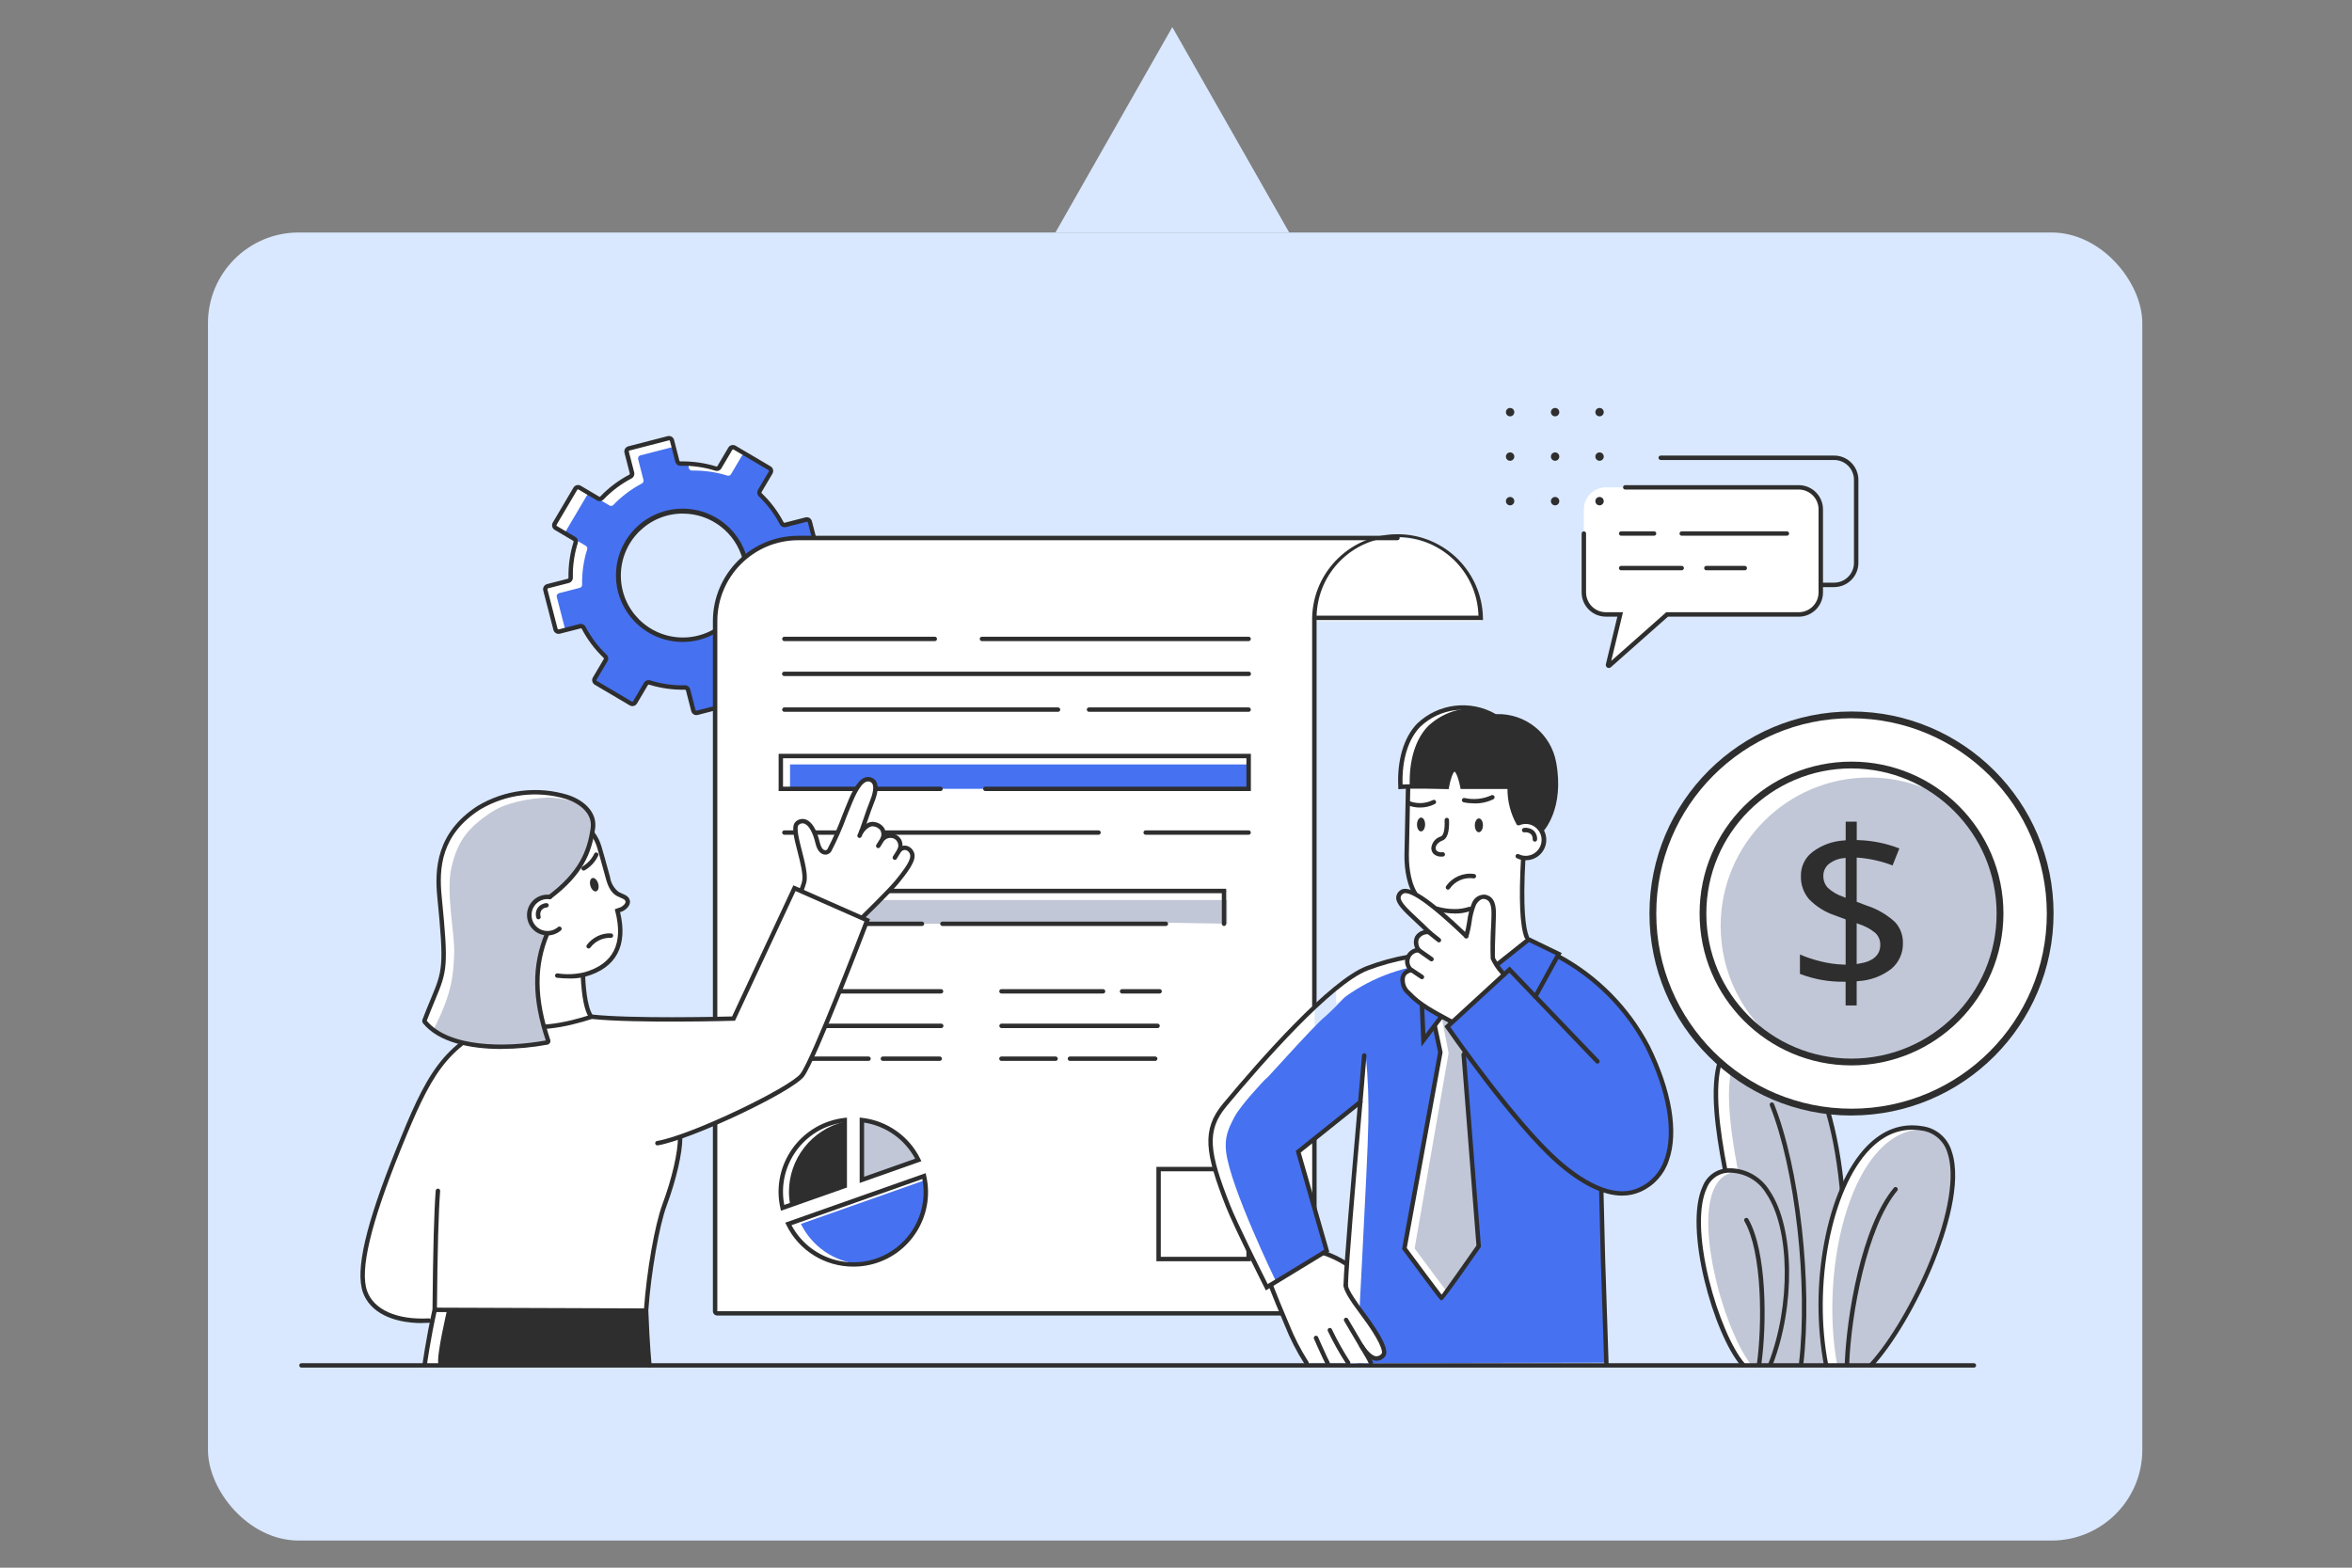 <?xml version="1.0" encoding="UTF-8"?>
<svg id="_レイヤー_1" data-name="レイヤー 1" xmlns="http://www.w3.org/2000/svg" xmlns:xlink="http://www.w3.org/1999/xlink" viewBox="0 0 600 400">
  <rect x="0" y="0" width="600" height="400" fill="#808080" stroke="none"/>
  <defs>
    <style>
      .cls-1 {
        fill: #fff;
      }

      .cls-2 {
        fill: #c1c7d6;
      }

      .cls-3 {
        fill: #d9e8ff;
      }

      .cls-4, .cls-5 {
        fill: none;
      }

      .cls-6 {
        fill: #2e2e2e;
      }

      .cls-5 {
        clip-path: url(#clippath);
      }

      .cls-7 {
        fill: #4671f0;
      }
    </style>
    <clipPath id="clippath">
      <rect class="cls-4" x="76.31" y="104.09" width="447.56" height="244.87"/>
    </clipPath>
  </defs>
  <g id="_グループ_4465" data-name="グループ 4465">
    <rect id="_長方形_1588-2" data-name="長方形 1588-2" class="cls-3" x="53.05" y="59.32" width="493.46" height="333.76" rx="23.15" ry="23.15"/>
    <g id="_グループ_91-2" data-name="グループ 91-2">
      <g class="cls-5">
        <g id="_グループ_90-2" data-name="グループ 90-2">
          <path id="_パス_682-2" data-name="パス 682-2" class="cls-7" d="m209.23,143.16l-2.59-10.02c-.11-.43-.55-.69-.98-.58,0,0,0,0,0,0l-5.29,1.36c-.36.09-.74-.08-.91-.41-1.42-2.7-3.27-5.15-5.47-7.26-.27-.26-.32-.66-.14-.98l2.78-4.71c.23-.38.1-.87-.28-1.1,0,0,0,0,0,0l-8.92-5.26c-.38-.23-.87-.1-1.1.28,0,0,0,0,0,0l-2.78,4.71c-.19.32-.57.47-.93.35-2.91-.91-5.95-1.34-9.01-1.28-.37.01-.7-.24-.8-.6l-1.36-5.29c-.11-.43-.55-.69-.98-.58,0,0,0,0,0,0l-10.02,2.59c-.43.11-.69.55-.58.98,0,0,0,0,0,0l1.36,5.29c.09.36-.08.74-.41.91-2.7,1.42-5.15,3.27-7.27,5.47-.26.27-.66.33-.98.14l-4.71-2.78c-.38-.22-.87-.1-1.1.28l-5.26,8.91c-.23.38-.1.87.28,1.1,0,0,0,0,0,0l4.71,2.78c.32.19.47.57.35.93-.91,2.91-1.34,5.95-1.28,9,.01.37-.24.7-.6.8l-5.29,1.36c-.43.11-.69.55-.58.98,0,0,0,0,0,0l2.59,10.02c.11.43.55.69.98.58l5.29-1.36c.36-.09.74.08.91.41,1.42,2.7,3.27,5.15,5.47,7.26.27.26.32.66.14.98l-2.79,4.71c-.23.38-.1.87.28,1.1,0,0,0,0,0,0l8.92,5.26c.38.22.87.1,1.1-.28l2.78-4.71c.19-.32.58-.47.93-.35,2.91.91,5.95,1.34,9.01,1.28.37-.01.7.24.8.6l1.36,5.29c.11.43.55.69.98.58l10.03-2.59c.43-.11.69-.55.58-.98h0s-1.36-5.29-1.36-5.29c-.09-.36.08-.74.41-.91,2.7-1.42,5.15-3.27,7.27-5.47.26-.27.66-.32.98-.14l4.71,2.78c.38.23.87.1,1.1-.28,0,0,0,0,0,0l5.26-8.91c.23-.38.1-.87-.28-1.1,0,0,0,0,0,0l-4.71-2.78c-.32-.19-.47-.57-.35-.93.91-2.91,1.34-5.95,1.28-9-.01-.37.24-.7.6-.8l5.29-1.36c.43-.11.69-.55.58-.98h0m-30.98,19.44c-8.24,2.12-17.83-2.97-19.96-11.22-2.12-8.24,3.55-18.27,11.8-20.39,8.24-2.12,17.82,3.53,19.95,11.77s-3.54,17.71-11.79,19.83"/>
          <path id="_パス_683-2" data-name="パス 683-2" class="cls-1" d="m175.74,119.47c.09.36.42.61.8.6,3.05-.06,6.09.37,9.01,1.28.35.11.74-.03.93-.35l2.78-4.71c.23-.38.72-.51,1.1-.28l6.79,4c-.04-.23-.17-.44-.37-.56l-8.92-5.26c-.38-.23-.87-.1-1.1.28,0,0,0,0,0,0l-2.78,4.71c-.19.32-.57.47-.93.35-2.47-.76-5.02-1.18-7.6-1.25l.31,1.19Z"/>
          <path id="_パス_684-2" data-name="パス 684-2" class="cls-1" d="m142.2,134.67l2.13,1.26c-.04-.19,0-.38.09-.54l5.26-8.91c.22-.38.72-.51,1.1-.28,0,0,0,0,0,0l4.71,2.78c.32.19.73.13.98-.14,2.11-2.2,4.57-4.05,7.27-5.47.33-.17.5-.55.41-.91l-1.36-5.29c-.11-.43.15-.87.58-.98h0s8.89-2.29,8.89-2.29l-.39-1.53c-.11-.43-.55-.69-.98-.58l-10.03,2.59c-.43.11-.69.55-.58.98,0,0,0,0,0,0l1.36,5.29c.09.36-.08.74-.41.91-2.7,1.42-5.15,3.27-7.27,5.47-.26.27-.66.33-.98.14l-4.71-2.78c-.38-.23-.87-.1-1.1.28,0,0,0,0,0,0l-5.26,8.91c-.23.38-.1.87.28,1.1,0,0,0,0,0,0"/>
          <path id="_パス_685-2" data-name="パス 685-2" class="cls-1" d="m142.03,152.33c-.11-.43.15-.87.58-.98,0,0,0,0,0,0l5.29-1.36c.36-.09.61-.42.6-.8-.06-3.05.37-6.09,1.28-9,.11-.35-.03-.74-.35-.93l-2.13-1.26c.02.12.02.25-.02.37-.91,2.91-1.34,5.95-1.28,9,.01.37-.24.7-.6.8l-5.29,1.36c-.43.11-.69.55-.58.98,0,0,0,0,0,0l2.59,10.02c.11.43.55.69.98.58l1.13-.29-2.19-8.49Z"/>
          <path id="_パス_686-2" data-name="パス 686-2" class="cls-6" d="m177.66,182.47c-.62,0-1.17-.42-1.32-1.03l-1.36-5.29c-.03-.1-.13-.18-.24-.17-3.11.06-6.21-.38-9.18-1.3-.1-.03-.22,0-.27.1l-2.78,4.71c-.38.65-1.21.87-1.86.49,0,0,0,0,0,0l-8.91-5.26c-.65-.38-.87-1.21-.49-1.86,0,0,0,0,0,0l2.78-4.71c.06-.1.04-.22-.04-.29-2.25-2.15-4.13-4.65-5.58-7.41-.05-.1-.16-.15-.27-.12l-5.3,1.36c-.73.19-1.47-.24-1.66-.97,0,0,0,0,0-.01l-2.59-10.02c-.19-.73.25-1.47.97-1.66,0,0,0,0,0,0l5.29-1.36c.11-.03.18-.13.17-.24-.06-3.11.38-6.21,1.3-9.18.03-.1,0-.22-.1-.27l-4.71-2.78c-.65-.38-.87-1.21-.49-1.86,0,0,0,0,0,0l5.26-8.91c.38-.65,1.21-.87,1.86-.49,0,0,0,0,0,0l4.71,2.78c.1.06.22.04.29-.04,2.15-2.25,4.66-4.13,7.41-5.58.1-.05.15-.16.12-.27l-1.36-5.29c-.19-.73.25-1.47.97-1.66,0,0,0,0,0,0l10.02-2.59c.73-.19,1.47.24,1.66.97,0,0,0,0,0,.01l1.36,5.29c.03.1.13.17.24.17,3.11-.06,6.21.38,9.18,1.3.1.03.22,0,.27-.1l2.78-4.71c.38-.65,1.21-.87,1.86-.49,0,0,0,0,0,0l8.92,5.26c.65.38.87,1.21.49,1.86,0,0,0,0,0,0l-2.78,4.71c-.06.1-.04.22.04.29,2.25,2.15,4.13,4.65,5.58,7.41.05.1.16.15.27.12l5.29-1.36c.73-.19,1.47.24,1.66.97,0,0,0,0,0,.01l2.59,10.02c.19.73-.25,1.47-.97,1.66,0,0,0,0,0,0l-5.29,1.36c-.11.03-.18.13-.17.24.06,3.11-.38,6.21-1.3,9.18-.03.1,0,.22.1.27l4.71,2.78c.65.38.87,1.21.49,1.86,0,0,0,0,0,0l-5.26,8.91c-.38.65-1.21.87-1.86.49,0,0,0,0,0,0l-4.71-2.78c-.09-.06-.22-.04-.29.04-2.15,2.25-4.66,4.13-7.41,5.58-.1.05-.15.16-.12.27l1.36,5.29c.19.73-.25,1.47-.97,1.66,0,0,0,0,0,0l-10.03,2.59c-.11.03-.23.04-.34.04m-2.92-7.62c.62,0,1.17.42,1.33,1.02l1.36,5.29c.03.13.16.2.29.17l10.03-2.57c.13-.03.2-.16.17-.29l-1.36-5.29c-.16-.61.13-1.25.69-1.55,2.65-1.39,5.05-3.2,7.12-5.36.44-.46,1.13-.56,1.68-.24l4.71,2.78c.11.07.26.03.32-.08,0,0,0,0,0,0l5.26-8.91c.07-.11.03-.26-.08-.32,0,0,0,0,0,0l-4.71-2.78c-.55-.32-.8-.98-.6-1.58.89-2.85,1.31-5.83,1.25-8.82-.02-.63.41-1.19,1.02-1.35l5.3-1.36c.06-.02.11-.06.15-.11.03-.05.04-.12.02-.18l-2.59-10.02c-.03-.13-.16-.2-.29-.17l-5.29,1.36c-.61.16-1.26-.13-1.55-.69-1.39-2.65-3.2-5.05-5.36-7.12-.46-.44-.56-1.13-.24-1.68l2.78-4.71c.07-.11.03-.26-.08-.32,0,0,0,0,0,0l-8.92-5.26c-.11-.07-.26-.03-.33.08,0,0,0,0,0,0l-2.78,4.71c-.32.55-.98.8-1.58.6-2.86-.89-5.84-1.31-8.83-1.25-.63.02-1.19-.41-1.35-1.02l-1.36-5.29c-.03-.13-.16-.2-.29-.17l-10.03,2.59c-.06.02-.11.05-.15.11-.03.05-.04.12-.02.18l1.36,5.29c.16.61-.13,1.26-.69,1.55-2.65,1.39-5.05,3.2-7.12,5.36-.44.46-1.13.56-1.68.24l-4.71-2.78c-.11-.07-.26-.03-.33.08,0,0,0,0,0,0l-5.26,8.91c-.03.05-.04.12-.03.18.02.06.05.11.11.15l4.71,2.78c.55.32.8.98.6,1.58-.89,2.85-1.31,5.83-1.25,8.82.02.63-.41,1.19-1.02,1.35l-5.29,1.36c-.13.03-.2.16-.17.29l2.59,10.02c.03.13.16.2.29.17l5.29-1.36c.61-.16,1.26.13,1.55.69,1.39,2.65,3.2,5.05,5.36,7.12.46.44.56,1.13.24,1.68l-2.78,4.7c-.07.11-.03.26.08.33l8.91,5.26c.05.03.12.04.18.02.06-.02.11-.05.15-.11l2.78-4.71c.32-.55.98-.8,1.58-.6,2.86.89,5.84,1.31,8.83,1.25h.03"/>
          <path id="_パス_687-2" data-name="パス 687-2" class="cls-6" d="m174.15,163.79c-9.39,0-17.01-7.6-17.01-16.99,0-9.39,7.6-17.01,16.99-17.01,9.39,0,17.01,7.6,17.01,16.99,0,7.75-5.23,14.52-12.73,16.47-1.39.36-2.82.54-4.26.54m.03-32.75c-8.73,0-15.8,7.09-15.8,15.82,0,8.73,7.09,15.8,15.82,15.8,8.73,0,15.8-7.09,15.8-15.82,0-1.33-.17-2.65-.5-3.93-1.8-6.99-8.1-11.87-15.32-11.86"/>
          <path id="_パス_688-2" data-name="パス 688-2" class="cls-1" d="m377.82,158.47c0-11.72-9.5-21.21-21.22-21.21h-152.87c-11.71,0-21.21,9.49-21.22,21.21v176.07c0,.3.24.54.54.54h151.78c.3,0,.54-.24.54-.54v-176.07h42.45Z"/>
          <path id="_パス_689-2" data-name="パス 689-2" class="cls-6" d="m318.53,212.99h-26.27c-.31,0-.56-.25-.56-.56s.25-.56.56-.56h26.27c.31,0,.56.25.56.56s-.25.56-.56.56"/>
          <path id="_パス_690-2" data-name="パス 690-2" class="cls-6" d="m280.24,212.99h-80.15c-.31,0-.56-.25-.56-.56s.25-.56.56-.56h80.15c.31,0,.56.25.56.56s-.25.56-.56.56"/>
          <path id="_パス_691-2" data-name="パス 691-2" class="cls-2" d="m313.06,235.7v-8.37h-107.29v8.37h88.43l3.2-.27,15.66.27Z"/>
          <path id="_パス_692-2" data-name="パス 692-2" class="cls-1" d="m207.97,229.64h105.09v-2.13h-107.29v8.37h2.2v-6.25Z"/>
          <path id="_パス_693-2" data-name="パス 693-2" class="cls-6" d="m312.26,236.27c-.31,0-.56-.25-.57-.56h0v-7.81h-105.37v7.25h28.88c.31,0,.56.25.56.56s-.25.56-.56.56h-30.01v-9.5h107.62v8.94c0,.31-.25.56-.56.56h0"/>
          <path id="_パス_694-2" data-name="パス 694-2" class="cls-6" d="m297.42,236.27h-57.01c-.31,0-.56-.25-.56-.56s.25-.56.56-.56h57.01c.31,0,.56.25.56.56s-.25.56-.56.56"/>
          <path id="_パス_695-2" data-name="パス 695-2" class="cls-6" d="m335.29,257.17c-.31,0-.56-.25-.56-.56h0v-98.97c.25-12.03,10.21-21.58,22.24-21.33,11.68.24,21.09,9.65,21.33,21.33v.57h-42.44v98.41c0,.31-.25.56-.57.56m.57-100.1h41.3c-.33-11.4-9.85-20.38-21.25-20.04-10.93.32-19.72,9.11-20.04,20.04"/>
          <path id="_パス_696-2" data-name="パス 696-2" class="cls-6" d="m334.74,335.66h-151.77c-.61,0-1.11-.5-1.11-1.11v-176.07c.02-12.03,9.77-21.77,21.79-21.77h152.87c.31.02.55.28.54.59-.01.29-.25.52-.54.54h-152.87c-11.4,0-20.64,9.25-20.66,20.65v176.07h151.76s-.01-46.91-.01-46.91c.02-.31.28-.55.59-.54.29.01.52.25.54.54v46.91c0,.61-.5,1.11-1.11,1.11"/>
          <rect id="_長方形_182-2" data-name="長方形 182-2" class="cls-7" x="199.19" y="192.9" width="119.34" height="8.37"/>
          <path id="_パス_697-2" data-name="パス 697-2" class="cls-1" d="m201.54,195.05h116.99v-2.07h-119.34v8.37h2.35v-6.3Z"/>
          <path id="_パス_698-2" data-name="パス 698-2" class="cls-6" d="m319.09,201.84h-67.73c-.31,0-.56-.25-.56-.56s.25-.56.56-.56h66.6v-7.25h-118.21v7.25h40.18c.31,0,.56.25.56.56s-.25.56-.56.56h-41.3v-9.5h120.47v9.5Z"/>
          <path id="_パス_699-2" data-name="パス 699-2" class="cls-6" d="m240.07,262.32h-40.89c-.31.02-.58-.22-.59-.54-.02-.31.22-.58.54-.59.02,0,.04,0,.06,0h40.89c.31-.02.58.22.59.54.02.31-.22.58-.54.59-.02,0-.04,0-.06,0"/>
          <path id="_パス_700-2" data-name="パス 700-2" class="cls-6" d="m240.07,253.5h-40.89c-.31,0-.56-.25-.56-.56s.25-.56.56-.56h40.89c.31,0,.56.25.56.56s-.25.56-.56.56"/>
          <path id="_パス_701-2" data-name="パス 701-2" class="cls-6" d="m221.57,270.69h-22.39c-.31,0-.56-.25-.56-.56s.25-.56.56-.56h22.39c.31,0,.56.25.56.56s-.25.56-.56.56"/>
          <path id="_パス_702-2" data-name="パス 702-2" class="cls-6" d="m239.73,270.69h-14.51c-.31,0-.56-.25-.56-.56s.25-.56.56-.56h14.51c.31,0,.56.25.56.56s-.25.56-.56.56h0"/>
          <path id="_パス_703-2" data-name="パス 703-2" class="cls-6" d="m295.27,262.32h-39.8c-.31-.02-.55-.28-.54-.59.01-.29.25-.52.54-.54h39.8c.31-.02.58.22.59.54.02.31-.22.58-.54.59-.02,0-.04,0-.06,0"/>
          <path id="_パス_704-2" data-name="パス 704-2" class="cls-6" d="m295.83,253.5h-9.59c-.31,0-.56-.25-.56-.56s.25-.56.56-.56h9.59c.31,0,.56.25.56.56s-.25.56-.56.56"/>
          <path id="_パス_705-2" data-name="パス 705-2" class="cls-6" d="m281.4,253.5h-25.93c-.31,0-.56-.25-.56-.56s.25-.56.56-.56h25.93c.31,0,.56.25.56.56s-.25.56-.56.56"/>
          <path id="_パス_706-2" data-name="パス 706-2" class="cls-6" d="m269.29,270.69h-13.83c-.31,0-.56-.25-.56-.56s.25-.56.56-.56h13.83c.31,0,.56.25.56.56s-.25.56-.56.56"/>
          <path id="_パス_707-2" data-name="パス 707-2" class="cls-6" d="m294.7,270.69h-21.76c-.31,0-.56-.25-.56-.56s.25-.56.56-.56h21.76c.31,0,.56.25.56.56s-.25.56-.56.56"/>
          <path id="_パス_708-2" data-name="パス 708-2" class="cls-6" d="m319.09,321.81h-24.09v-24.08h24.09v24.08Zm-22.96-1.13h21.83v-21.82h-21.84v21.82Z"/>
          <path id="_パス_709-2" data-name="パス 709-2" class="cls-7" d="m201.1,312.29c4.48,9.17,15.54,12.97,24.71,8.49,7.71-3.76,11.81-12.34,9.9-20.7l-34.61,12.21Z"/>
          <path id="_パス_710-2" data-name="パス 710-2" class="cls-1" d="m204.3,312.29l31.41-11.08c-.06-.38-.11-.76-.19-1.13l-34.61,12.21c3.11,6.32,9.53,10.32,16.58,10.32.57,0,1.14-.03,1.7-.09-6.4-.59-12.04-4.47-14.88-10.24"/>
          <path id="_パス_711-2" data-name="パス 711-2" class="cls-2" d="m219.86,301.05l14.4-5.08c-2.76-5.61-8.18-9.45-14.4-10.19v15.26Z"/>
          <path id="_パス_712-2" data-name="パス 712-2" class="cls-6" d="m217.68,323.18c-7.26.02-13.9-4.11-17.08-10.64l-.28-.57,35.81-12.63.14.62c2.33,10.24-4.09,20.42-14.32,22.75-1.4.32-2.83.48-4.26.47m-15.78-10.57c4.66,8.73,15.5,12.02,24.23,7.37,6.92-3.69,10.63-11.45,9.16-19.15l-33.39,11.78Z"/>
          <path id="_パス_713-2" data-name="パス 713-2" class="cls-6" d="m219.3,301.85v-16.7l.63.07c6.41.75,12,4.7,14.84,10.49l.28.57-15.75,5.56Zm1.13-15.42v13.82l13.03-4.6c-2.65-4.95-7.48-8.37-13.03-9.22"/>
          <path id="_パス_714-2" data-name="パス 714-2" class="cls-6" d="m215.5,302.59v-16.8c-10.11,1.17-17.36,10.31-16.19,20.42.08.67.19,1.33.34,1.98l15.85-5.59Z"/>
          <path id="_パス_715-2" data-name="パス 715-2" class="cls-1" d="m201.26,304.14c0-8.49,5.81-15.89,14.05-17.92v-.43c-10.11,1.17-17.36,10.31-16.19,20.42.08.66.19,1.32.34,1.97l2.13-.75c-.21-1.09-.32-2.19-.33-3.3"/>
          <path id="_パス_716-2" data-name="パス 716-2" class="cls-6" d="m199.23,308.93l-.14-.62c-2.33-10.23,4.08-20.4,14.3-22.73.67-.15,1.35-.27,2.04-.35l.63-.07v17.84l-16.84,5.93Zm15.7-22.49c-9.75,1.47-16.46,10.57-14.98,20.32.03.23.07.46.12.68l14.87-5.24v-15.76Zm.57,16.16h0Z"/>
          <path id="_パス_717-2" data-name="パス 717-2" class="cls-6" d="m318.53,163.58h-68.04c-.31,0-.56-.25-.56-.56s.25-.56.56-.56h68.04c.31,0,.56.25.56.56s-.25.56-.56.56"/>
          <path id="_パス_718-2" data-name="パス 718-2" class="cls-6" d="m238.47,163.58h-38.38c-.31,0-.56-.25-.56-.56s.25-.56.56-.56h38.38c.31,0,.56.25.56.56s-.25.56-.56.56"/>
          <path id="_パス_719-2" data-name="パス 719-2" class="cls-6" d="m318.53,172.5h-118.44c-.31.02-.58-.23-.59-.54-.02-.31.23-.58.54-.59.02,0,.04,0,.06,0h118.44c.31-.02.58.23.59.54.02.31-.23.58-.54.59-.02,0-.04,0-.06,0"/>
          <path id="_パス_720-2" data-name="パス 720-2" class="cls-6" d="m318.53,181.62h-40.72c-.31,0-.56-.25-.56-.56s.25-.56.56-.56h40.72c.31,0,.56.25.56.56s-.25.56-.56.56"/>
          <path id="_パス_721-2" data-name="パス 721-2" class="cls-6" d="m269.91,181.62h-69.82c-.31,0-.56-.25-.56-.56s.25-.56.56-.56h69.82c.31,0,.56.25.56.56s-.25.56-.56.56"/>
          <path id="_パス_722-2" data-name="パス 722-2" class="cls-2" d="m447.85,348.43c1.76-26.97-22.47-80.26-1.6-85.02,21.97-5.01,29.01,50.64,21.12,85.39l-19.52-.37Z"/>
          <path id="_パス_723-2" data-name="パス 723-2" class="cls-1" d="m451.21,348.52c1.56-27.06-22.41-79.98-1.62-84.72.47-.1.94-.18,1.42-.23-1.53-.57-3.2-.63-4.77-.16-20.87,4.76,4.29,58.43,2.53,85.39l2.43-.28Z"/>
          <path id="_パス_724-2" data-name="パス 724-2" class="cls-6" d="m447.86,348.78h-.03c-.31-.02-.55-.29-.53-.6,0,0,0,0,0,0,.65-9.9-2.28-23.54-5.11-36.73-2.5-11.65-4.86-22.66-5.02-31.48-.18-10.1,2.75-15.7,8.95-17.12,4.4-1.03,9.02.43,12.04,3.8,6.07,6.06,10.39,18.57,12.18,35.23,1.69,15.46.92,31.1-2.28,46.32-.07.3-.37.49-.67.43-.3-.07-.49-.37-.43-.67,6.07-26.74,3.2-67.73-9.59-80.5-2.75-3.09-6.96-4.43-10.99-3.5-5.68,1.3-8.25,6.38-8.07,16,.16,8.71,2.5,19.66,4.99,31.26,2.85,13.27,5.79,26.98,5.13,37.04-.02.3-.27.53-.56.53"/>
          <path id="_パス_725-2" data-name="パス 725-2" class="cls-2" d="m451.64,348.1c7.51-19.4,5.43-49.24-10.23-49.45-15.66-.21-5.01,40.2,3.34,49.83l6.89-.38Z"/>
          <path id="_パス_726-2" data-name="パス 726-2" class="cls-1" d="m443.7,298.97c-.82-.2-1.65-.31-2.49-.32-15.66-.21-5.01,40.2,3.34,49.83l2.25-.13c-8.27-10.3-18.39-49.4-3.1-49.39"/>
          <path id="_パス_727-2" data-name="パス 727-2" class="cls-6" d="m444.61,348.77c-.16,0-.32-.07-.43-.19-7.05-8.13-14.75-35.3-9.83-45.87,1.1-2.85,3.88-4.7,6.94-4.62h.14c4.14.07,7.94,2.28,10.07,5.83,6.26,9.27,6.57,29.18.68,44.39-.11.29-.44.43-.73.32s-.43-.44-.32-.73c5.77-14.9,5.52-34.35-.56-43.35-1.92-3.24-5.38-5.25-9.15-5.33-2.66-.13-5.09,1.47-6.03,3.96-2.15,4.62-1.94,13.13.57,23.35,2.22,9.03,5.87,17.6,9.09,21.31.2.24.18.59-.06.8-.1.09-.23.14-.37.14"/>
          <path id="_パス_728-2" data-name="パス 728-2" class="cls-6" d="m448.73,348.77s-.05,0-.08,0c-.31-.04-.52-.33-.48-.64,1.42-10.06,1.4-28.63-3.16-36.54-.16-.27-.06-.62.21-.77.27-.16.62-.06.77.21,4.75,8.23,4.79,26.74,3.3,37.26-.04.28-.28.48-.56.48"/>
          <path id="_パス_729-2" data-name="パス 729-2" class="cls-2" d="m465.97,348.79c-5.2-26.51,4.24-64.17,24.3-60.88,20.06,3.28-1.89,49.07-12.96,60.5l-11.34.39Z"/>
          <path id="_パス_730-2" data-name="パス 730-2" class="cls-1" d="m491.31,288.13c-.33-.09-.68-.16-1.03-.22-20.06-3.28-29.5,34.38-24.3,60.88l2.76-.09c-4.83-25.66,3.89-61.36,22.58-60.57"/>
          <path id="_パス_731-2" data-name="パス 731-2" class="cls-6" d="m465.85,348.91c-.27,0-.5-.19-.55-.46-1.87-10.32-1.87-20.89.03-31.2,1.99-10.78,5.84-19.57,10.85-24.74,4.16-4.29,8.93-6.02,14.18-5.16,3.55.45,6.49,2.96,7.51,6.38,2.8,8.11-1.56,21.17-4.42,28.23-4.22,10.46-10.39,20.95-15.72,26.74-.21.23-.57.24-.8.03-.23-.21-.24-.57-.03-.8,5.24-5.69,11.33-16.06,15.5-26.4,4.75-11.77,6.35-21.77,4.39-27.44-.9-3.03-3.5-5.24-6.63-5.64-4.87-.8-9.31.83-13.19,4.84-9.8,10.1-14.55,34.75-10.58,54.93.06.31-.14.6-.44.66-.04,0-.07.01-.11.01"/>
          <path id="_パス_732-2" data-name="パス 732-2" class="cls-6" d="m471.15,348.78h-.02c-.31-.01-.56-.27-.54-.58h0c.43-12.19,4.22-35.22,12.56-45.15.21-.23.57-.24.8-.03.21.2.24.53.07.76-7.72,9.19-11.84,31.53-12.29,44.46-.01.3-.26.54-.56.54"/>
          <path id="_パス_733-2" data-name="パス 733-2" class="cls-6" d="m459.47,348.65h-.07c-.31-.04-.53-.32-.49-.63,0,0,0,0,0,0,2.38-20.29-.95-49.88-7.42-65.95-.12-.29.02-.62.31-.74.29-.12.62.02.74.31,6.54,16.22,9.9,46.06,7.49,66.51-.03.28-.27.5-.56.5"/>
          <path id="_パス_734-2" data-name="パス 734-2" class="cls-6" d="m416.95,160.14c-.08,0-.17-.02-.24-.06l-.42-.19.13-.53,4.99-9.55h-2.71c-3.42,0-6.19-2.77-6.19-6.19v-15.04c.02-.31.28-.55.59-.54.29.01.52.25.54.54v15.04c0,2.79,2.27,5.06,5.06,5.06h4.57l-2.27,4.34.02-.02.11-.04,13.09-4.29h33.67c2.79,0,5.06-2.27,5.06-5.06v-21.18c0-2.79-2.27-5.06-5.06-5.06h-44.26c-.31-.02-.55-.28-.54-.59.01-.29.25-.52.54-.54h44.26c3.42,0,6.18,2.77,6.19,6.19v21.18c0,3.42-2.77,6.18-6.19,6.19h-33.49l-12.75,4.18c-.26.36-1.04,1.46-1.74,2.45-.59.83-1.2,1.7-1.68,2.36-.24.33-.44.61-.59.81-.2.27-.4.54-.68.54m4.35-6.63h0Z"/>
          <path id="_パス_735-2" data-name="パス 735-2" class="cls-6" d="m430.97,129.15h-8.4c-.31,0-.56-.25-.56-.56s.25-.56.56-.56h8.4c.31,0,.56.25.56.56s-.25.56-.56.56"/>
          <path id="_パス_736-2" data-name="パス 736-2" class="cls-6" d="m459.81,129.15h-21.78c-.31,0-.56-.25-.56-.56s.25-.56.56-.56h21.78c.31,0,.56.25.56.56s-.25.56-.56.56"/>
          <path id="_パス_737-2" data-name="パス 737-2" class="cls-6" d="m438.03,137.98h-15.46c-.31.02-.58-.22-.59-.54s.23-.58.54-.59c.02,0,.04,0,.06,0h15.46c.31.02.55.28.54.59-.01.29-.25.52-.54.54"/>
          <path id="_パス_738-2" data-name="パス 738-2" class="cls-6" d="m454.12,137.98h-9.81c-.31.02-.58-.22-.59-.54s.23-.58.54-.59c.02,0,.04,0,.06,0h9.81c.31-.02.58.22.59.54s-.23.58-.54.59c-.02,0-.04,0-.06,0"/>
          <path id="_パス_739-2" data-name="パス 739-2" class="cls-1" d="m409.15,124.35h.52c-3.11,0-5.63,2.52-5.63,5.62h0v21.18c0,3.11,2.52,5.62,5.63,5.62h3.64l-3.25,13.47,15.22-13.47h33.58c3.11,0,5.62-2.52,5.63-5.62v-21.18c0-3.11-2.52-5.62-5.63-5.62h-49.71Z"/>
          <path id="_パス_740-2" data-name="パス 740-2" class="cls-6" d="m410.41,170.44c-.42,0-.77-.34-.77-.77,0-.06,0-.12.02-.18l2.93-12.15h-2.92c-3.42,0-6.19-2.77-6.19-6.19v-15.04c.02-.31.28-.55.59-.54.29.01.52.25.54.54v15.04c0,2.79,2.27,5.06,5.06,5.06h4.36l-3,12.42,14.04-12.42h33.79c2.79,0,5.06-2.27,5.06-5.06v-21.18c0-2.79-2.27-5.06-5.06-5.06h-44.26c-.31,0-.56-.25-.56-.56s.25-.56.56-.56h44.26c3.42,0,6.19,2.77,6.19,6.19v21.18c0,3.42-2.77,6.18-6.19,6.19h-33.37l-14.57,12.9c-.14.12-.32.19-.51.19"/>
          <path id="_パス_741-2" data-name="パス 741-2" class="cls-6" d="m421.96,136.69h-8.4c-.31,0-.56-.25-.56-.56s.25-.56.56-.56h8.4c.31,0,.56.25.56.56s-.25.56-.56.56"/>
          <path id="_パス_742-2" data-name="パス 742-2" class="cls-6" d="m455.85,136.69h-26.84c-.31,0-.56-.25-.56-.56s.25-.56.56-.56h26.84c.31,0,.56.25.56.56s-.25.56-.56.56"/>
          <path id="_パス_743-2" data-name="パス 743-2" class="cls-6" d="m429.01,145.51h-15.46c-.31,0-.56-.25-.56-.56s.25-.56.56-.56h15.46c.31,0,.56.25.56.56s-.25.56-.56.56"/>
          <path id="_パス_744-2" data-name="パス 744-2" class="cls-6" d="m445.1,145.51h-9.81c-.31,0-.56-.25-.56-.56s.25-.56.56-.56h9.81c.31,0,.56.25.56.56s-.25.56-.56.56"/>
          <path id="_パス_745-2" data-name="パス 745-2" class="cls-6" d="m385.23,106.23c-.59,0-1.07-.48-1.07-1.07,0-.59.48-1.07,1.07-1.07.59,0,1.07.48,1.07,1.07,0,.59-.48,1.07-1.07,1.07"/>
          <path id="_パス_746-2" data-name="パス 746-2" class="cls-6" d="m396.71,106.23c-.59,0-1.07-.48-1.07-1.07,0-.59.48-1.07,1.07-1.07.59,0,1.07.48,1.07,1.07,0,.59-.48,1.07-1.07,1.07"/>
          <path id="_パス_747-2" data-name="パス 747-2" class="cls-6" d="m385.23,117.57c-.59,0-1.07-.48-1.07-1.07s.48-1.07,1.07-1.07c.59,0,1.07.48,1.07,1.07h0c0,.59-.48,1.07-1.07,1.07"/>
          <path id="_パス_748-2" data-name="パス 748-2" class="cls-6" d="m396.71,117.57c-.59,0-1.07-.48-1.07-1.07s.48-1.07,1.07-1.07c.59,0,1.07.48,1.07,1.07h0c0,.59-.48,1.07-1.07,1.07"/>
          <path id="_パス_749-2" data-name="パス 749-2" class="cls-6" d="m385.23,128.94c-.59,0-1.07-.48-1.07-1.07s.48-1.07,1.07-1.07c.59,0,1.07.48,1.07,1.07,0,.59-.48,1.07-1.07,1.07"/>
          <path id="_パス_750-2" data-name="パス 750-2" class="cls-6" d="m396.71,128.94c-.59,0-1.07-.48-1.07-1.07s.48-1.07,1.07-1.07c.59,0,1.07.48,1.07,1.07,0,.59-.48,1.07-1.07,1.07"/>
          <path id="_パス_751-2" data-name="パス 751-2" class="cls-6" d="m408.05,106.23c-.59,0-1.07-.48-1.07-1.07,0-.59.48-1.07,1.07-1.07.59,0,1.07.48,1.07,1.07h0c0,.59-.48,1.07-1.07,1.07"/>
          <path id="_パス_752-2" data-name="パス 752-2" class="cls-6" d="m408.05,117.57c-.59,0-1.07-.48-1.07-1.07,0-.59.48-1.07,1.07-1.07.59,0,1.07.48,1.07,1.07h0c0,.59-.48,1.07-1.07,1.07"/>
          <path id="_パス_753-2" data-name="パス 753-2" class="cls-6" d="m408.05,128.94c-.59,0-1.07-.48-1.07-1.07,0-.59.48-1.07,1.07-1.07.59,0,1.07.48,1.07,1.07h0c0,.59-.48,1.07-1.07,1.07"/>
          <path id="_パス_754-2" data-name="パス 754-2" class="cls-1" d="m120.6,264c-4.1,2.8-7.58,6.43-10.21,10.64-1.74,2.96-11.25,25.02-11.25,25.02,0,0-3.98,11.15-4.83,14.67s-2.23,9.22-2.04,11.74.75,6.07,4.21,7.9c2.85,1.57,5.98,2.58,9.21,2.99,1.55,0,3.1-.11,4.63-.33l1.09-2.41,53.22-.16s1.67-13.96,3.29-21.42c.45-2.09,4.09-12.79,4.48-14.59.6-2.65,1.05-5.33,1.35-8.04.28.32-13.82-29.84-13.82-29.84l-9.04-.54s-8.49,2.63-12,2.38c.29,1.33.51,2.67.65,4.02l-18.91-2.02Z"/>
          <path id="_パス_755-2" data-name="パス 755-2" class="cls-1" d="m150.95,213.1c.87.96,1.55,2.07,2.02,3.28.44,1.53,1.54,5.54,2.01,7.14s.85,3.74,2.04,4.52,2.49.54,2.92,1.38c.4.77.1,1.72-.67,2.13,0,0,0,0,0,0-.54.35-1.04.74-1.5,1.18,0,0,.73,5.97-.15,8.85-.77,2.13-2.21,3.94-4.1,5.18-.64.39-4.79,2.46-4.79,2.46.17,2.65.52,5.29,1.06,7.89.31.71.5,1.47.57,2.24,0,0-7.32,2.53-11.48,2.38-1.28-3.69-1.88-7.57-1.78-11.47.34-3.25,1.65-10.02,1.77-10.22.14-.63.24-1.27.29-1.92-1.27-.49-2.43-1.22-3.42-2.15-.9-1.36-.94-3.12-.12-4.53.7-1.18,1.47-2.33,4.97-2.59,2.42-2.12,4.65-4.43,6.69-6.91,1.34-2.17,2.43-4.49,3.24-6.91.23-.91.42-1.91.42-1.91"/>
          <path id="_パス_756-2" data-name="パス 756-2" class="cls-6" d="m110.86,334.3s-2.72,11.54-2.22,13.73c4.87.14,57.01.14,57.01.14l-1.18-13.61-53.61-.25Z"/>
          <path id="_パス_757-2" data-name="パス 757-2" class="cls-1" d="m111.82,348.02c-.49-2.15,2.13-13.33,2.22-13.71l-3.17-.02s-2.72,11.54-2.22,13.73c4.87.14,57.01.14,57.01.14-12.1,0-49.77-.02-53.83-.14"/>
          <path id="_パス_758-2" data-name="パス 758-2" class="cls-1" d="m204.44,227.12c.44-.82.74-1.7.9-2.61-.1-.61-2.56-10.37-2.59-11.4s-.25-3.02,1.43-3.33c1.74-.31,2.78.27,3.58,2.42.94,2.53,1.61,5.36,2.65,5.44s1.93-1.83,1.93-1.83l4.64-10.98s2.76-6.92,5.16-6.08c1.48.51,1.6,1.88,1.27,3.15s-3.66,10.35-3.66,10.35c0,0,2.07-2.48,3.62-1.87,1.32.39,2.21,1.6,2.2,2.97,3.84-1.47,3.97,3.47,3.97,3.47.59-.82,1.74-1.01,2.57-.42.02.01.03.02.05.03,1.46,1.12-.69,5.72-2.02,7.26s-10.18,10.56-10.18,10.56l-15.52-7.16Z"/>
          <path id="_パス_759-2" data-name="パス 759-2" class="cls-6" d="m108.32,348.87s-.05,0-.08,0c-.31-.04-.53-.33-.48-.63,0,0,0,0,0,0,0-.07.9-6.6,2.57-14.16.14-15.15.41-25.06.82-30.28.02-.31.3-.54.61-.52.31.02.54.3.52.61-.41,5.21-.68,15.11-.82,30.26v.12c-1.68,7.54-2.57,14.07-2.58,14.13-.04.28-.28.49-.56.49"/>
          <path id="_パス_760-2" data-name="パス 760-2" class="cls-6" d="m219.86,234.8c-.31,0-.56-.25-.56-.56,0-.15.06-.3.17-.41.07-.07,6.97-6.79,8.9-9.14,3.85-4.68,4.23-6.15,3.59-7.12-.22-.38-.6-.63-1.03-.69-.36-.03-.72.1-.98.35-.19.25-.56.3-.81.1-.2-.16-.28-.42-.19-.66.48-.94.14-2.1-.77-2.63-.8-.43-1.78-.31-2.45.3-.24.24-.63.25-.87.01-.17-.16-.23-.41-.16-.63.23-.61.19-1.29-.11-1.87-.41-.54-1.02-.9-1.69-.99-1.4-.29-2.67,1.68-2.69,1.7-.18.25-.53.31-.79.13-.23-.17-.3-.48-.17-.73.07-.11,1.69-2.66,3.87-2.21.98.14,1.86.69,2.42,1.51.29.49.44,1.06.41,1.63.92-.38,1.97-.3,2.82.21.97.55,1.53,1.61,1.45,2.72.26-.06.52-.08.78-.06.77.09,1.46.53,1.87,1.19,1.12,1.68.23,3.74-3.66,8.46-1.97,2.4-8.7,8.95-8.99,9.23-.11.1-.25.16-.39.16"/>
          <path id="_パス_761-2" data-name="パス 761-2" class="cls-6" d="m204.38,227.89c-.31,0-.56-.25-.56-.56,0-.07.01-.14.04-.2.18-.47.67-1.79.76-2.25.35-1.7-.45-4.8-1.15-7.53-.97-3.75-1.73-6.72-.41-7.76.68-.6,1.63-.79,2.49-.5,1.55.54,2.82,2.61,3.57,5.83.28,1.2.76,1.93,1.32,2.01.23.04.47-.05.62-.24,1.48-2.83,2.76-5.76,3.86-8.77l.74-1.84c1.21-3.02,2.72-6.77,4.84-7.64.63-.27,1.35-.26,1.97.03.98.42,2.35,1.81.5,6.34-.53,1.28-1.04,2.79-1.54,4.25-.58,1.71-1.14,3.32-1.66,4.44-.14.28-.49.38-.76.24-.26-.14-.37-.44-.26-.71.5-1.07,1.04-2.65,1.61-4.33.5-1.47,1.03-3,1.56-4.31.51-1.26,1.56-4.25.1-4.88-.34-.16-.74-.17-1.09-.02-1.67.68-3.15,4.34-4.22,7.01l-.74,1.84c-1.11,3.05-2.42,6.02-3.92,8.9-.38.59-1.07.91-1.76.8-.61-.09-1.73-.58-2.26-2.87-.64-2.75-1.71-4.63-2.85-5.03-.5-.16-1.04-.04-1.42.32-.75.59.15,4.06.8,6.6.77,2.99,1.56,6.08,1.16,8.04-.23.82-.5,1.63-.82,2.42-.08.22-.29.36-.53.36"/>
          <path id="_パス_762-2" data-name="パス 762-2" class="cls-6" d="m224.03,216.4c-.31,0-.56-.25-.56-.56,0-.11.03-.21.09-.3l1.54-2.47c.15-.28.49-.38.76-.24s.38.49.24.76c-.01.02-.03.05-.04.07l-1.54,2.47c-.1.17-.28.27-.48.27"/>
          <path id="_パス_763-2" data-name="パス 763-2" class="cls-6" d="m228.28,219.41c-.31,0-.57-.25-.57-.57,0-.1.03-.21.08-.3l1.3-2.1c.15-.27.5-.37.77-.21.27.15.37.5.21.77,0,.01-.01.02-.02.03l-1.3,2.1c-.1.17-.28.27-.48.27"/>
          <path id="_パス_764-2" data-name="パス 764-2" class="cls-6" d="m165.67,348.95c-.29,0-.53-.22-.56-.51,0-.05-.53-5.4-.85-14.12v-.06c.69-9.86,2.77-21.71,4.73-26.99,2.41-6.47,3.99-13.33,3.95-17.05.01-.31.27-.56.59-.54.29.01.53.24.54.53.04,3.91-1.54,10.76-4.02,17.46-1.89,5.1-3.98,17.05-4.66,26.65.31,8.67.84,13.97.84,14.03.03.31-.2.59-.51.62h-.06"/>
          <path id="_パス_765-2" data-name="パス 765-2" class="cls-1" d="m140.26,228.88c-2.54-.33-4.86,1.46-5.19,3.99-.33,2.54,1.46,4.86,3.99,5.19,1.32.17,2.65-.23,3.65-1.11l-2.45-8.08Z"/>
          <path id="_パス_766-2" data-name="パス 766-2" class="cls-6" d="m152.6,225.45c.27.94.04,1.82-.51,1.98s-1.21-.48-1.48-1.41-.04-1.82.51-1.98,1.21.48,1.48,1.41"/>
          <path id="_パス_767-2" data-name="パス 767-2" class="cls-6" d="m151.81,217.59c.27-.16.61-.07.77.2.1.17.1.37.02.54-.75,1.57-1.95,2.87-3.45,3.74-.28.15-.62.04-.76-.24-.14-.27-.05-.59.21-.75l.07-.04c1.27-.76,2.29-1.88,2.93-3.22.05-.1.13-.18.22-.23"/>
          <path id="_パス_768-2" data-name="パス 768-2" class="cls-6" d="m145.28,249.66c-.89,0-1.94-.05-3.18-.17-.31-.03-.54-.31-.51-.62.03-.31.31-.54.62-.51,2.29.36,4.63.26,6.89-.29,7.35-2.09,9.99-7.33,7.86-15.57l-.13-.49.48-.18c.07-.02.64-.24.87-.3.53-.15,1.53-.97,1.39-1.54-.1-.43-.47-.6-1.22-.92-.31-.14-.67-.29-1.04-.49-1.28-.7-2.2-2.2-2.8-4.58-.49-1.93-2.16-7.71-2.18-7.76-.34-1.16-.88-2.24-1.6-3.2-.21-.23-.19-.59.04-.8.23-.21.59-.19.8.04.02.02.04.05.06.07.81,1.08,1.41,2.29,1.79,3.58.02.06,1.7,5.86,2.19,7.8.21,1.54,1.01,2.93,2.25,3.87.31.16.62.31.94.44.8.34,1.63.7,1.87,1.69.34,1.39-1.27,2.64-2.18,2.9-.06.02-.18.06-.31.1,2.04,8.55-.98,14.23-8.77,16.44-1.34.36-2.73.53-4.12.49"/>
          <path id="_パス_769-2" data-name="パス 769-2" class="cls-6" d="m128.28,261.03c-.31,0-.57-.25-.57-.56,0-.09.02-.18.06-.26,1.46-3.21,2.04-6.74,1.69-10.24-.01-.31.23-.58.54-.59.3-.01.55.21.59.5.35,3.7-.28,7.44-1.81,10.83-.1.19-.29.32-.51.31"/>
          <path id="_パス_770-2" data-name="パス 770-2" class="cls-6" d="m150.75,259.9c-.19,0-.36-.09-.47-.25-1.18-1.74-1.88-5.21-2.14-10.61-.01-.31.23-.57.54-.59.31-.01.57.22.59.53.09,1.91.37,7.71,1.94,10.03.18.26.11.61-.15.78-.09.06-.2.1-.32.1"/>
          <path id="_パス_771-2" data-name="パス 771-2" class="cls-6" d="m152.33,238.91c1.1-.56,2.33-.82,3.56-.75.31.02.55.29.53.6-.02.31-.29.55-.6.53h0c-2.04-.08-3.99.85-5.21,2.49-.19.25-.54.3-.79.12-.25-.19-.3-.54-.12-.79.69-.92,1.6-1.67,2.63-2.19"/>
          <path id="_パス_772-2" data-name="パス 772-2" class="cls-1" d="m150.57,259.22s30.21,1.7,36.32.37c1.69-3.96,15.78-33.28,15.78-33.28l18.44,8.52s-11.07,28.51-12.11,31.05c-1.26,2.89-2.77,5.67-4.5,8.31-1.33,1.95-22.6,14.07-35.99,17.36l-17.94-32.33Z"/>
          <path id="_パス_773-2" data-name="パス 773-2" class="cls-6" d="m107.73,337.59c-7.78,0-13.38-2.86-15.14-7.81-2.01-5.65.69-17.3,8.5-36.66,3.57-8.85,6.62-16.05,10.58-21.32,3.85-5.13,8.7-8.68,16.21-11.89l.22-.1.22.1c7.4,3.17,16.36.94,22.45-1.01l.11-.04h.12c10.2,1.1,32.69.57,35.76.49l15.63-33.46,19.56,8.63-.19.5c-.54,1.44-13.45,35.28-16.64,39.61-2.93,3.98-28.76,16.16-37.35,17.62-.31.04-.59-.19-.63-.5-.03-.29.16-.55.44-.62,8.91-1.52,34.12-13.78,36.63-17.18,2.9-3.92,14.65-34.53,16.3-38.84l-17.57-7.75-15.45,33.09h-.35c-.25.02-25.1.7-36.14-.46-6.2,1.98-15.25,4.2-22.9,1.03-14.34,6.17-18.11,13.05-25.97,32.5-7.6,18.83-10.37,30.56-8.49,35.86,1.71,4.81,7.59,7.43,15.74,7.01.31-.02.58.22.59.54s-.22.58-.54.59h0c-.58.03-1.16.04-1.72.04"/>
          <path id="_パス_774-2" data-name="パス 774-2" class="cls-2" d="m139.23,265.86c-6.95,2.39-22.38,3.39-30.62-4.86-.12-.12-.15-.31-.08-.46,4.11-8.94,4.33-12.3,4.52-18.83.14-4.83-2.14-15.29-.73-21.62,1.65-7.39,4.82-10.49,9.78-13.93,4.95-3.45,13.24-4.06,15.78-3.98,3.62.22,7.15,1.24,10.34,2.97,2.57,1.71,4.06,2.98,3.4,5.52s-2.4,8.74-4.09,10.92c-1.62,2.16-3.5,4.12-5.59,5.83-1.16.71-1.55,1.38-2.19,1.41-1.71.4-3.22,1.38-4.27,2.79-.82,1.55-.11,3.32.74,4.87.72,1.02,1.81,1.72,3.04,1.94,0,0-1.24,4.37-1.66,6.91-.42,2.54.03,9.3.28,12.83.14,1.99.63,3.93,1.46,5.74.01.5.07.99.16,1.48.04.2-.07.4-.26.47"/>
          <path id="_パス_775-2" data-name="パス 775-2" class="cls-1" d="m110.54,262.82c4.45-8.74,5.14-13.23,5.33-19.77.14-4.83-2.14-15.29-.73-21.62,1.65-7.39,4.82-10.49,9.78-13.93,4.95-3.45,13.24-4.06,15.78-3.98,1.81.12,3.6.43,5.35.92-2.73-1.15-5.64-1.84-8.59-2.06-2.54-.07-10.83.54-15.78,3.98-4.95,3.44-8.13,6.54-9.78,13.93-1.41,6.33,1.27,17.09,1.13,21.93-.19,6.54-.82,9.58-4.92,18.52-.07.16-.04.34.08.46,2.66,2.66,2.28,1.76,2.36,1.61"/>
          <path id="_パス_776-2" data-name="パス 776-2" class="cls-6" d="m139.65,238.67c-2.87,0-5.2-2.32-5.21-5.19s2.32-5.2,5.19-5.21c.24,0,.47.01.7.05.31.04.53.32.49.63-.04.31-.32.53-.63.49-2.23-.29-4.27,1.28-4.56,3.51-.29,2.23,1.28,4.27,3.51,4.56,1.16.15,2.33-.2,3.21-.97.24-.2.6-.17.8.07.19.23.17.57-.05.78-.95.83-2.17,1.29-3.43,1.29"/>
          <path id="_パス_777-2" data-name="パス 777-2" class="cls-6" d="m137.37,234.58c-.25,0-.48-.17-.54-.41-.27-.84-.15-1.76.34-2.51.5-.72,1.31-1.17,2.19-1.23.31-.03.58.2.61.51s-.2.58-.51.61c-.54.03-1.04.29-1.36.73-.29.46-.36,1.03-.19,1.55.09.3-.08.61-.38.7-.05.02-.11.02-.16.02"/>
          <path id="_パス_778-2" data-name="パス 778-2" class="cls-6" d="m127.94,267.65c-8.1,0-16.06-1.7-20.01-6.54-.22-.28-.28-.65-.15-.98.82-2.12,1.5-3.79,2.12-5.26,3.03-7.29,3.42-8.23,1.66-25.95-.72-7.27-.21-16.48,10.22-23.25,6.94-4.18,15.33-5.21,23.08-2.85,4.82,1.6,7.49,4.91,6.95,8.63-.9,6.29-3.15,11.73-11.21,17.86-.24.21-.59.18-.8-.05s-.18-.59.05-.8c.02-.02.04-.03.06-.05,7.75-5.89,9.91-11.1,10.77-17.12.54-3.76-2.85-6.29-6.19-7.4-7.42-2.26-15.45-1.27-22.1,2.72-9.87,6.4-10.45,14.81-9.71,22.19,1.79,18,1.39,18.97-1.74,26.49-.6,1.45-1.28,3.09-2.08,5.16,5.6,6.74,19.8,6.93,30.37,5.03-3.55-10.69-3.61-19.15-.2-27.39.13-.28.47-.4.75-.27.26.12.39.43.29.7-3.32,8.01-3.23,16.27.29,26.77.09.27.06.56-.08.81-.14.24-.38.41-.66.45-3.86.71-7.77,1.07-11.69,1.08"/>
          <path id="_パス_779-2" data-name="パス 779-2" class="cls-6" d="m164.63,334.96h0l-53.5-.18c-.31-.02-.55-.28-.54-.59.01-.29.25-.52.54-.54h0l53.49.19c.31.02.55.28.54.59-.01.29-.25.52-.54.54"/>
          <path id="_パス_780-2" data-name="パス 780-2" class="cls-6" d="m503.52,348.95H76.88c-.31-.02-.55-.28-.54-.59.01-.29.25-.52.54-.54h426.64c.31-.02.58.23.59.54.02.31-.23.58-.54.59-.02,0-.04,0-.06,0"/>
          <path id="_パス_781-2" data-name="パス 781-2" class="cls-1" d="m522.68,233.08c.02,28-22.67,50.72-50.68,50.73-28,.02-50.72-22.67-50.73-50.68-.02-28,22.67-50.72,50.68-50.73,0,0,.02,0,.03,0,28,0,50.7,22.68,50.71,50.68h0"/>
          <path id="_パス_782-2" data-name="パス 782-2" class="cls-2" d="m510.21,233.08c.01,20.94-16.95,37.92-37.89,37.93-20.94.01-37.92-16.95-37.93-37.89-.01-20.94,16.95-37.92,37.89-37.93h.02c20.93,0,37.91,16.96,37.91,37.89h0"/>
          <path id="_パス_783-2" data-name="パス 783-2" class="cls-1" d="m438.94,236.27c.02-20.94,17.01-37.91,37.95-37.89,6.22,0,12.35,1.54,17.84,4.47-16.69-12.63-40.46-9.34-53.09,7.36-12.63,16.69-9.34,40.46,7.36,53.09,1.58,1.2,3.25,2.27,5,3.2-9.49-7.15-15.07-18.35-15.06-30.23"/>
          <path id="_パス_784-2" data-name="パス 784-2" class="cls-6" d="m472.3,284.63c-28.47-.02-51.53-23.11-51.52-51.57.02-28.47,23.11-51.53,51.57-51.52,28.46.02,51.52,23.09,51.52,51.54-.04,28.46-23.11,51.52-51.57,51.54m0-101.36c-27.51.02-49.8,22.33-49.78,49.85s22.33,49.8,49.85,49.78c27.5-.02,49.78-22.31,49.78-49.81-.04-27.51-22.34-49.79-49.85-49.81"/>
          <path id="_パス_785-2" data-name="パス 785-2" class="cls-6" d="m472.3,271.84c-21.4-.01-38.75-17.37-38.73-38.78.01-21.4,17.37-38.75,38.78-38.73,21.4.01,38.73,17.36,38.73,38.75-.03,21.4-17.38,38.74-38.78,38.76m0-75.78c-20.45.01-37.02,16.6-37.01,37.04.01,20.45,16.6,37.02,37.04,37.01,20.44-.01,37.01-16.58,37.01-37.02-.03-20.44-16.6-37.01-37.04-37.02"/>
          <path id="_パス_786-2" data-name="パス 786-2" class="cls-6" d="m470.82,256.52v-6.03h-.48c-3.82.05-7.61-.63-11.17-2v-4.95c1.66.72,3.38,1.3,5.15,1.72,1.96.51,3.98.8,6.01.86h.5v-11.54l-2.72-1.01c-2.52-.83-4.8-2.26-6.65-4.17-1.38-1.64-2.11-3.73-2.04-5.87-.06-2.38,1.02-4.65,2.9-6.11,2.34-1.77,5.15-2.81,8.08-2.98l.44-.04v-4.76h2.82v4.7l.47.02c3.56.11,7.08.83,10.4,2.13l-1.73,4.33c-2.76-1.06-5.67-1.73-8.62-1.97l-.53-.04v11.28l2.49.95c2.73.87,5.24,2.33,7.34,4.28,1.31,1.46,2.01,3.37,1.96,5.34.06,2.48-.99,4.85-2.87,6.47-2.43,1.91-5.4,3.03-8.49,3.2l-.44.05v6.16h-2.83Zm2.82-10.55l.57-.09c3.62-.56,5.45-2.18,5.45-4.8.03-1.17-.45-2.3-1.32-3.09-1.2-.97-2.57-1.71-4.04-2.18l-.66-.24v10.41Zm-3.39-27.01c-1.37.14-2.67.67-3.75,1.52-.88.75-1.38,1.84-1.36,3-.03,1.13.38,2.22,1.15,3.05,1.11,1.02,2.43,1.79,3.86,2.27l.67.27v-10.19l-.57.09Z"/>
          <path id="_パス_787-2" data-name="パス 787-2" class="cls-1" d="m359.2,199.64s-.22,11.38-.25,12.88,0,7.23.12,9.49c.13,2.37.9,4.66,2.24,6.62,1.3,1.77,5.2,3.24,5.2,3.24,0,0,4.65,15.92,4.65,16.17s10.49-1.72,11.58-2.59l7.09-5.64c-.72-1.48-1.14-3.09-1.24-4.73.12-1.88-.47-9.8-.32-11.6s.5-4.59.5-4.59c1.06-.15,2.09-.46,3.05-.93,1.16-.97,1.89-2.37,2.02-3.88.04-1.5-1.04-4.03-2.8-4.22s-3.88-.66-3.88-.66l-1.91-10.23s-8.8,1.25-9.88.17-1.25-5.54-5.25-4.54c-4,1-10.93,5.04-10.93,5.04"/>
          <path id="_パス_788-2" data-name="パス 788-2" class="cls-7" d="m361.32,243.81c-.21,0-10.88,1.68-14.89,4.37-4.01,2.7-.88,3.68-2.64,5.43-1.76,1.97-3.62,3.84-5.57,5.62-1.44,1.05-7.15,7.25-7.15,7.25l-7.46,8.14s-10.85,6.44-12.47,9.54c-1.56,2.69-2.29,5.78-2.12,8.89.07,3.67,5.83,18.29,5.83,18.29l7.94,16.99,16.02-9.45-7.76-25.54,16.02-11.64s-3.75,44.59-3.71,46.63.32,19.49.32,19.49l65.86-.14-.89-43.93s4.13,1.32,6.45.74,5.91-2.12,7.45-4.02c2.13-2.89,3.41-6.32,3.69-9.89.48-4.56-1.59-14.44-2.53-15.9-.94-1.46-4.57-9.41-6.45-13.12s-9.66-10.52-11.35-11.94-8.65-5.98-8.65-5.98l.14-.47-7.54-3.37-10.3,7.79-18.23-3.79Z"/>
          <path id="_パス_789-2" data-name="パス 789-2" class="cls-1" d="m340.85,256.14c6.59-5.46,14.59-8.94,23.08-10.04l-2.61-2.28c-.21,0-10.88,1.68-14.89,4.38-1.99,1.26-3.85,2.7-5.58,4.3,0,0,0,1.53,0,3.64"/>
          <path id="_パス_790-2" data-name="パス 790-2" class="cls-1" d="m349.06,286.45c.13-5.64-.08-11.28-.62-16.89-.91,10.83-5.12,57.09-5.09,58.77.04,2.04.32,19.49.32,19.49h2.54c-.06-3.52,2.7-50.68,2.85-61.38"/>
          <path id="_パス_791-2" data-name="パス 791-2" class="cls-1" d="m312.78,293.91c-.42-3.64.49-5.79,2.12-8.89,1.62-3.1,7.69-9.45,7.69-9.45l1.02-.93-4.78.09s-6.07,6.35-7.69,9.45c-1.56,2.69-2.29,5.78-2.12,8.89.07,3.67,5.83,18.29,5.83,18.29l7.94,16.99,2.64-1.56s-11.6-23.91-12.64-32.87"/>
          <path id="_パス_792-2" data-name="パス 792-2" class="cls-2" d="m373.98,268.22l-.57.89,3.83,48.87s-9.3,13.26-9.44,13.27-9.52-12.68-9.52-12.68l9.17-50.06-1.41-7.08,1.91-1.91,1.99,1.5-.39.8,4.44,6.41Z"/>
          <path id="_パス_793-2" data-name="パス 793-2" class="cls-1" d="m360.87,318.56l8.67-49.85-1.69-8.78-1.66,1.49,1.41,7.08-9.17,50.06s9.37,12.69,9.52,12.68c.03,0,.49-.62,1.19-1.6-2.59-3.4-8.26-11.09-8.26-11.09"/>
          <path id="_パス_794-2" data-name="パス 794-2" class="cls-1" d="m338.12,319.77c.64.3,3.06,1.52,5.45,2.74-.5,1.06.19,4.31-.29,4.27s-.24,1.48.11,2.7,4.39,6.24,5.92,8.19c1.66,2.12,3.58,6.09,3.54,6.95s.08,1.37-.69,1.61c-1.42.31-2.87-.31-3.63-1.55.5,1.02.93,2.06,1.31,3.13-2.32.01-13.79-.28-16.48,0-1.19-2.04-2.61-4.57-3.29-5.89-1.23-2.33-4.17-9.1-4.31-9.43s-1.98-4.76-1.98-4.76c0,0,13.07-8.56,14.34-7.97"/>
          <path id="_パス_795-2" data-name="パス 795-2" class="cls-6" d="m338.69,348.38c-.22,0-.41-.12-.51-.32l-.7-1.42c-.6-1.23-2.22-4.9-2.29-5.06-.11-.29.04-.62.33-.73.27-.1.57.02.7.27.02.04,1.68,3.81,2.26,5.01l.7,1.42c.14.28.03.62-.25.76-.08.04-.17.06-.25.06"/>
          <path id="_パス_796-2" data-name="パス 796-2" class="cls-6" d="m333.31,348.35c-.19,0-.36-.09-.47-.25-2.02-3.14-3.73-6.47-5.1-9.95-1.55-3.58-3.1-7.44-4.12-10.05-.13-.28,0-.62.27-.75.28-.13.62,0,.75.27.01.02.02.05.03.07,1.02,2.6,2.57,6.45,4.11,10.02,1.34,3.41,3.02,6.68,5,9.76.17.26.11.61-.15.78-.09.06-.2.1-.32.1"/>
          <path id="_パス_797-2" data-name="パス 797-2" class="cls-6" d="m343.93,348.3c-.19,0-.37-.1-.48-.26-1.75-2.71-3.33-5.52-4.72-8.43-.12-.29,0-.62.29-.74.29-.12.62,0,.74.29,1.36,2.85,2.91,5.62,4.63,8.27.17.26.09.61-.17.78-.09.06-.2.09-.31.09"/>
          <path id="_パス_798-2" data-name="パス 798-2" class="cls-6" d="m349.69,348.24c-.23,0-.44-.14-.52-.35-.22-.51-.47-1-.76-1.48-1.42-2.41-4.56-7.74-5.52-9.37-.15-.28-.04-.62.23-.76.26-.14.58-.05.74.19.95,1.63,4.1,6.96,5.52,9.37.32.52.59,1.06.83,1.62.12.29-.02.62-.31.74-.07.03-.14.04-.22.04"/>
          <path id="_パス_799-2" data-name="パス 799-2" class="cls-6" d="m351.18,347.19c-.07,0-.14,0-.21,0-1.33-.11-2.7-1.26-4.17-3.51-.16-.27-.07-.61.2-.78.25-.15.58-.08.75.16,1.56,2.38,2.67,2.95,3.32,3,.54.01,1.05-.23,1.38-.66.47-.51-.52-3.52-5.18-9.72-3.15-4.19-4.47-6.43-4.56-7.75,0-.31.25-.57.56-.57.29,0,.53.21.57.5.09,1.36,2.52,4.73,4.33,7.15,4.59,6.11,6.31,9.86,5.11,11.17-.52.63-1.28,1.01-2.09,1.03"/>
          <path id="_パス_800-2" data-name="パス 800-2" class="cls-6" d="m369.37,226.99c-.31,0-.56-.25-.56-.56,0-.11.03-.22.09-.31,1.6-2.32,4.38-3.53,7.17-3.12.31.04.52.33.48.64-.04.31-.33.52-.64.48h0c-2.36-.35-4.71.66-6.07,2.62-.1.16-.28.26-.47.26"/>
          <path id="_パス_801-2" data-name="パス 801-2" class="cls-6" d="m367.77,331.81c-.35,0-.52-.24-5.24-6.57-2.36-3.17-4.71-6.35-4.71-6.35l-.15-.2.04-.24,9.15-49.95-1.41-6.61c-.06-.31.13-.6.44-.67.31-.06.6.13.67.44l1.45,6.83-.02.11-9.12,49.82c3.11,4.21,7.54,10.17,8.9,11.92,1.35-1.83,5.78-8.11,8.87-12.53l-3.83-48.86.46-.72c.17-.26.52-.34.78-.17.26.17.34.52.17.78h0l-.26.41,3.83,48.88-.12.17s-2.32,3.32-4.67,6.63q-4.85,6.86-5.22,6.87h-.04"/>
          <path id="_パス_802-2" data-name="パス 802-2" class="cls-6" d="m363.55,210.39c-.01.98-.49,1.76-1.06,1.75s-1.02-.8-1.01-1.78.49-1.76,1.06-1.75,1.02.8,1.01,1.78"/>
          <path id="_パス_803-2" data-name="パス 803-2" class="cls-6" d="m362.25,206.05c-1.12,0-2.23-.22-3.27-.65-.29-.11-.44-.43-.34-.72.11-.29.43-.44.72-.34.02,0,.04.01.06.02,1.98.81,4.21.73,6.13-.23.28-.13.62-.01.75.27.12.26.03.57-.22.72-1.18.62-2.5.94-3.84.92"/>
          <path id="_パス_804-2" data-name="パス 804-2" class="cls-6" d="m376.23,210.57c-.01.97.44,1.77,1.01,1.78s1.05-.77,1.06-1.75-.44-1.77-1.01-1.78-1.05.77-1.06,1.75"/>
          <path id="_パス_805-2" data-name="パス 805-2" class="cls-6" d="m376.06,204.98c-.9,0-1.81-.08-2.69-.27-.3-.07-.49-.37-.43-.67.07-.3.37-.49.67-.43,2.29.52,4.68.28,6.82-.68.27-.16.61-.06.77.21.16.27.06.61-.21.77h0c-1.53.76-3.23,1.13-4.94,1.08"/>
          <path id="_パス_806-2" data-name="パス 806-2" class="cls-6" d="m367.79,218.57c-.74.05-1.47-.18-2.04-.66-.42-.42-.65-1-.62-1.59.16-1.37,1.11-2.51,2.44-2.9.7-.24,1.06-1.8.95-4.18,0-.31.25-.57.56-.57.3,0,.55.23.57.53.12,3.07-.45,4.85-1.72,5.29-.81.28-1.68,1.06-1.68,1.84-.02.29.08.57.27.77.44.31.98.43,1.51.34.31-.02.58.22.59.53.02.31-.22.58-.53.59h0c-.1,0-.21,0-.31,0"/>
          <path id="_パス_807-2" data-name="パス 807-2" class="cls-6" d="m389.47,239.67c-.23,0-.44-.14-.52-.35-1.21-2.97-1.53-9.85-.93-20.46.03-.31.31-.54.62-.51.29.03.52.28.51.57-.73,13,.06,18.03.85,19.97.12.29-.02.62-.31.74-.07.03-.14.04-.21.04"/>
          <path id="_パス_808-2" data-name="パス 808-2" class="cls-6" d="m371.15,233.08h-.12c-1.6-.01-3.2-.25-4.74-.7-.28-.13-.41-.46-.28-.75.13-.28.46-.41.75-.28h0c1.4.39,2.84.6,4.29.6,1.22.02,2.43-.16,3.59-.54.29-.12.62.02.74.31s-.02.62-.31.74c-1.26.44-2.58.65-3.91.63"/>
          <path id="_パス_809-2" data-name="パス 809-2" class="cls-6" d="m361.01,228.58c-.2,0-.38-.1-.48-.27-2.12-3.4-2.28-8.32-2.25-10.27.04-1.76.36-17.15.36-17.3.02-.31.28-.55.59-.54.31.01.56.27.54.58,0,0,0,0,0,0,0,.3-.36,17.1-.36,17.27-.02,1.44.07,6.41,2.08,9.65.16.26.08.61-.18.78-.09.06-.19.09-.3.09"/>
          <path id="_パス_810-2" data-name="パス 810-2" class="cls-6" d="m391.67,254.84c-.31,0-.56-.25-.56-.56,0-.09.02-.19.07-.27l5.67-10.35-6.8-3.29-7.62,6.06c-.24.2-.6.17-.8-.07-.2-.24-.17-.6.07-.8,0,0,.01-.01.02-.02l8.17-6.5,8.51,4.12-6.24,11.38c-.1.18-.29.29-.5.29"/>
          <path id="_パス_811-2" data-name="パス 811-2" class="cls-6" d="m362.62,267.03l-.45-10.67c-.02-.31.21-.58.53-.6.31-.02.58.21.6.53,0,0,0,.02,0,.03l.32,7.53,3.55-4.68c.17-.26.53-.33.78-.15s.33.53.15.78c-.01.02-.02.03-.04.05l-5.45,7.18Z"/>
          <path id="_パス_812-2" data-name="パス 812-2" class="cls-6" d="m343.28,328.5h-.01c-.31-.01-.55-.27-.54-.58.15-5.77,1.89-25.76,3.29-41.83.64-7.32,1.19-13.65,1.43-16.84.04-.31.32-.53.63-.5.29.03.51.29.5.58-.24,3.2-.79,9.53-1.43,16.85-1.33,15.2-3.13,36.02-3.28,41.76-.01.3-.26.54-.56.54"/>
          <path id="_パス_813-2" data-name="パス 813-2" class="cls-6" d="m409.79,348.39c-.3,0-.55-.24-.56-.54l-.87-26.63-.43-17.54c0-.31.24-.57.54-.58h.01c.3,0,.55.24.57.54l.43,17.53.87,26.62c0,.31-.23.57-.54.58h-.02"/>
          <path id="_パス_814-2" data-name="パス 814-2" class="cls-6" d="m343.46,323.04c-.11,0-.22-.03-.32-.1-1.79-1.14-3.71-2.06-5.72-2.73-.3-.1-.45-.42-.35-.72.1-.3.42-.45.72-.35,2.11.7,4.12,1.67,5.99,2.87.26.18.32.53.15.78-.11.15-.28.25-.47.25"/>
          <path id="_パス_815-2" data-name="パス 815-2" class="cls-1" d="m370.21,260.53s-6.23-3.31-8.5-4.99c-1.69-1.09-3-2.67-3.75-4.54-.26-1.02.11-2.1.93-2.75.37-.13.69-.37.92-.68-.63-.67-.98-1.55-.97-2.47.05-1.09.73-2.06,1.74-2.47.38-.08.75-.22,1.08-.42-.45-.81-.54-1.78-.24-2.66.5-.79,1.24-1.4,2.12-1.72l.47-.42s-4.72-4.56-5.62-5.55-2.07-2.37-1.72-2.96.59-1.78,1.67-1.55c1.82.67,3.58,1.51,5.25,2.51.49.35,6.54,5.38,6.68,5.53s3.84,3.13,3.84,3.13c0,0,1.32-6.91,1.79-7.88.36-1.24,1.6-2,2.87-1.76,1.29.12,2.24,1.25,2.14,2.54.07,1.11.19,7.24.21,8.33-.16,1.7-.17,3.4-.02,5.1.64,1.34,1.39,2.61,2.26,3.81l-13.15,11.86Z"/>
          <path id="_パス_816-2" data-name="パス 816-2" class="cls-6" d="m370.33,261.29c-.1,0-.19-.02-.27-.07l-.74-.4c-4.2-2.27-7.51-4.06-10.1-6.78-.1-.1-.19-.2-.28-.29-.86-.72-1.44-1.73-1.61-2.85v-.07c-.42-1.46.32-3,1.71-3.6-.67-.95-.8-2.18-.33-3.24.43-.99,1.28-1.74,2.32-2.03-.46-.94-.47-2.04-.03-3,.49-.83,1.31-1.41,2.25-1.61-.85-.83-1.67-1.59-2.42-2.29-2.75-2.56-4.73-4.41-4.66-6.11.05-.71.43-1.36,1.01-1.77,2.09-1.65,7.35,1.77,17.07,11.07l.19.18c.23.22.23.57.02.8-.22.23-.57.23-.8.02h0l-.19-.18c-11.6-11.11-14.75-11.66-15.59-10.99-.33.2-.55.55-.58.93-.05,1.18,1.97,3.06,4.3,5.24,1.01.94,2.15,2,3.3,3.17l.92.93-1.31.03c-1.03-.14-2.04.34-2.58,1.23-.27.86-.1,1.8.46,2.51l.69.97-1.19-.08c-.94,0-1.8.57-2.15,1.44-.4.94-.13,2.02.66,2.66l.78.73-1.05.23c-1.84.4-1.86,1.47-1.71,2.61v.07c.16.87.62,1.65,1.31,2.2.1.1.2.2.3.3,2.47,2.59,5.55,4.26,9.82,6.56l.74.4c.27.15.38.49.23.76-.1.19-.29.3-.5.3"/>
          <path id="_パス_817-2" data-name="パス 817-2" class="cls-6" d="m383.65,249.23c-.18,0-.34-.08-.45-.22-.15-.2-.31-.4-.47-.61-1.01-1.11-1.83-2.37-2.45-3.73-.11-2.97-.06-5.95.13-8.92.03-.89.06-1.65.07-2.15.09-3.2-.66-4-1.8-4.22-.72-.14-1.51.41-2.16,1.5-.57,1.44-.95,2.94-1.13,4.48-.18,1.25-.45,2.49-.82,3.7-.1.29-.43.45-.72.34-.29-.1-.45-.43-.34-.72.34-1.15.6-2.33.77-3.52.18-1.67.61-3.31,1.27-4.86.56-1.33,1.91-2.14,3.34-2.02,2.51.49,2.79,2.98,2.72,5.36-.01.51-.04,1.27-.07,2.16-.09,2.61-.28,8.05-.15,8.64.62,1.17,1.37,2.28,2.24,3.29l.47.61c.19.25.14.6-.11.79-.1.07-.22.11-.34.12"/>
          <path id="_パス_818-2" data-name="パス 818-2" class="cls-6" d="m365.18,245.3c-.12,0-.23-.04-.32-.1l-3.25-2.28c-.25-.18-.32-.53-.14-.79.18-.25.53-.32.79-.14l3.25,2.28c.25.18.32.53.14.79-.11.15-.28.24-.46.24"/>
          <path id="_パス_819-2" data-name="パス 819-2" class="cls-6" d="m362.74,249.86c-.11,0-.22-.03-.31-.1l-2.53-1.69c-.25-.18-.31-.54-.13-.79.17-.24.51-.31.76-.15l2.53,1.69c.26.17.33.52.15.78-.1.16-.28.25-.47.25"/>
          <path id="_パス_820-2" data-name="パス 820-2" class="cls-6" d="m367.08,240.45c-.13,0-.25-.04-.35-.12l-2.59-2.07c-.24-.19-.28-.55-.09-.79.19-.24.55-.28.79-.09l2.59,2.07c.24.19.28.55.09.79-.11.13-.27.21-.44.21"/>
          <path id="_パス_821-2" data-name="パス 821-2" class="cls-6" d="m413.83,305.07c-4.92,0-10.7-2.86-17.01-8.46-11.28-10.02-27.9-34.1-28.07-34.34l-.27-.41,16.62-15.26,22.82,23.83c.22.23.21.58-.02.8-.23.22-.58.21-.8-.02h0l-22.05-23.03-15.08,13.85c2.23,3.2,17.23,24.51,27.61,33.74,5.64,5.01,13.78,10.35,20.5,7.28,3.12-1.4,5.5-4.06,6.56-7.31,2.45-6.9.69-17.26-4.84-28.42-5.08-9.7-12.96-17.65-22.61-22.83-.27-.15-.37-.49-.22-.77s.49-.37.77-.22c9.85,5.28,17.89,13.41,23.08,23.31,5.66,11.43,7.45,22.11,4.89,29.3-1.16,3.54-3.76,6.43-7.16,7.95-1.48.67-3.09,1.01-4.71,1"/>
          <path id="_パス_822-2" data-name="パス 822-2" class="cls-6" d="m322.93,329.26l-.27-.54c-.08-.16-7.84-15.53-9.93-20.85-5.35-13.62-6.26-19.63-.76-26.25,9.59-11.53,27.1-31.42,36.6-35.1,3.38-1.28,6.87-2.25,10.43-2.89.31-.05.6.15.65.46.05.31-.15.6-.46.65-3.48.63-6.9,1.58-10.21,2.83-9.26,3.58-26.62,23.32-36.14,34.76-5.18,6.23-4.31,11.74.94,25.11,1.85,4.71,8.21,17.42,9.62,20.21l14.39-8.76-7.25-25.23,16.15-12.93c.24-.19.6-.16.79.09.19.24.16.6-.09.79h0l-15.57,12.46,7.28,25.33-16.17,9.85Z"/>
          <path id="_パス_823-2" data-name="パス 823-2" class="cls-6" d="m387.37,210.04c-1.62-2.44-2.12-6.14-2.26-9.26h-12.02s-.8-4.44-2.02-4.43-1.97,4.43-1.97,4.43c0,0-9.16-.24-11.83,0-.34-6.71,1.38-12.38,4.64-15.72,5.26-5.06,13.25-5.98,19.52-2.26,9.62-.58,14.16,7.28,15,11.93,2.11,11.58-3.24,17.13-3.24,17.13l-5.83-1.83Z"/>
          <path id="_パス_824-2" data-name="パス 824-2" class="cls-1" d="m364.29,185.29c3.23-3.07,7.56-4.71,12.01-4.54-5.12-.87-10.34.73-14.11,4.3-3.27,3.34-4.98,9.01-4.65,15.72.5-.04,1.24-.07,2.1-.09-.26-6.56,1.44-12.11,4.65-15.39"/>
          <path id="_パス_825-2" data-name="パス 825-2" class="cls-6" d="m393.2,212.42c-.31,0-.56-.26-.56-.57,0-.14.06-.28.15-.39.05-.05,5.11-5.52,3.09-16.64-1.19-6.81-7.21-11.7-14.12-11.47h-.48l-.14-.08c-6.05-3.57-13.75-2.69-18.83,2.17-3.08,3.15-4.71,8.49-4.51,14.72,2.78-.15,9.02-.02,10.82.03.35-1.84,1.09-4.42,2.44-4.42h0c1.35,0,2.11,2.59,2.48,4.43h12.1l.02.54c.18,4.05.91,7.07,2.16,8.97.16.27.07.62-.2.77-.25.15-.57.08-.74-.15-1.53-2.76-2.33-5.86-2.32-9.01h-11.96l-.08-.46c-.35-1.92-1.06-3.85-1.47-3.97-.38.13-1.08,2.05-1.4,3.97l-.08.48h-.49c-.09-.01-9.16-.25-11.76-.01l-.59.05-.03-.59c-.34-6.79,1.41-12.67,4.8-16.15,5.41-5.18,13.59-6.17,20.08-2.43h.17c7.45-.23,13.95,5.05,15.24,12.39,2.13,11.72-3.16,17.39-3.39,17.62-.11.11-.25.17-.41.17"/>
          <path id="_パス_826-2" data-name="パス 826-2" class="cls-1" d="m387.44,210.03c2.36-.98,5.07.15,6.05,2.51.98,2.36-.15,5.07-2.51,6.05-1.23.51-2.62.46-3.81-.12l.27-8.44Z"/>
          <path id="_パス_827-2" data-name="パス 827-2" class="cls-6" d="m389.22,219.5h-.07c-.77,0-1.53-.19-2.22-.53-.28-.14-.39-.48-.26-.76.14-.28.48-.39.76-.26h0c.54.27,1.14.41,1.74.42h.06c2.25-.02,4.05-1.86,4.03-4.11-.02-2.19-1.78-3.98-3.97-4.03-.56,0-1.11.1-1.62.31-.29.12-.62-.02-.74-.3-.12-.29.02-.62.3-.74h0c.66-.28,1.36-.41,2.07-.4,2.87.02,5.18,2.36,5.16,5.23-.02,2.87-2.36,5.18-5.23,5.16"/>
          <path id="_パス_828-2" data-name="パス 828-2" class="cls-6" d="m391.54,214.75h-.01c-.31-.01-.55-.27-.54-.58.04-.5-.13-.99-.47-1.36-.47-.37-1.07-.53-1.66-.43-.31.03-.58-.21-.61-.52-.03-.31.21-.58.52-.61h0c.91-.13,1.83.13,2.53.73.58.59.88,1.4.82,2.22-.01.3-.26.54-.56.54"/>
        </g>
      </g>
    </g>
    <path id="_多角形_7" data-name="多角形 7" class="cls-3" d="m299.06,6.92l29.81,52.39h-59.62l29.81-52.39Z"/>
  </g>
</svg>
